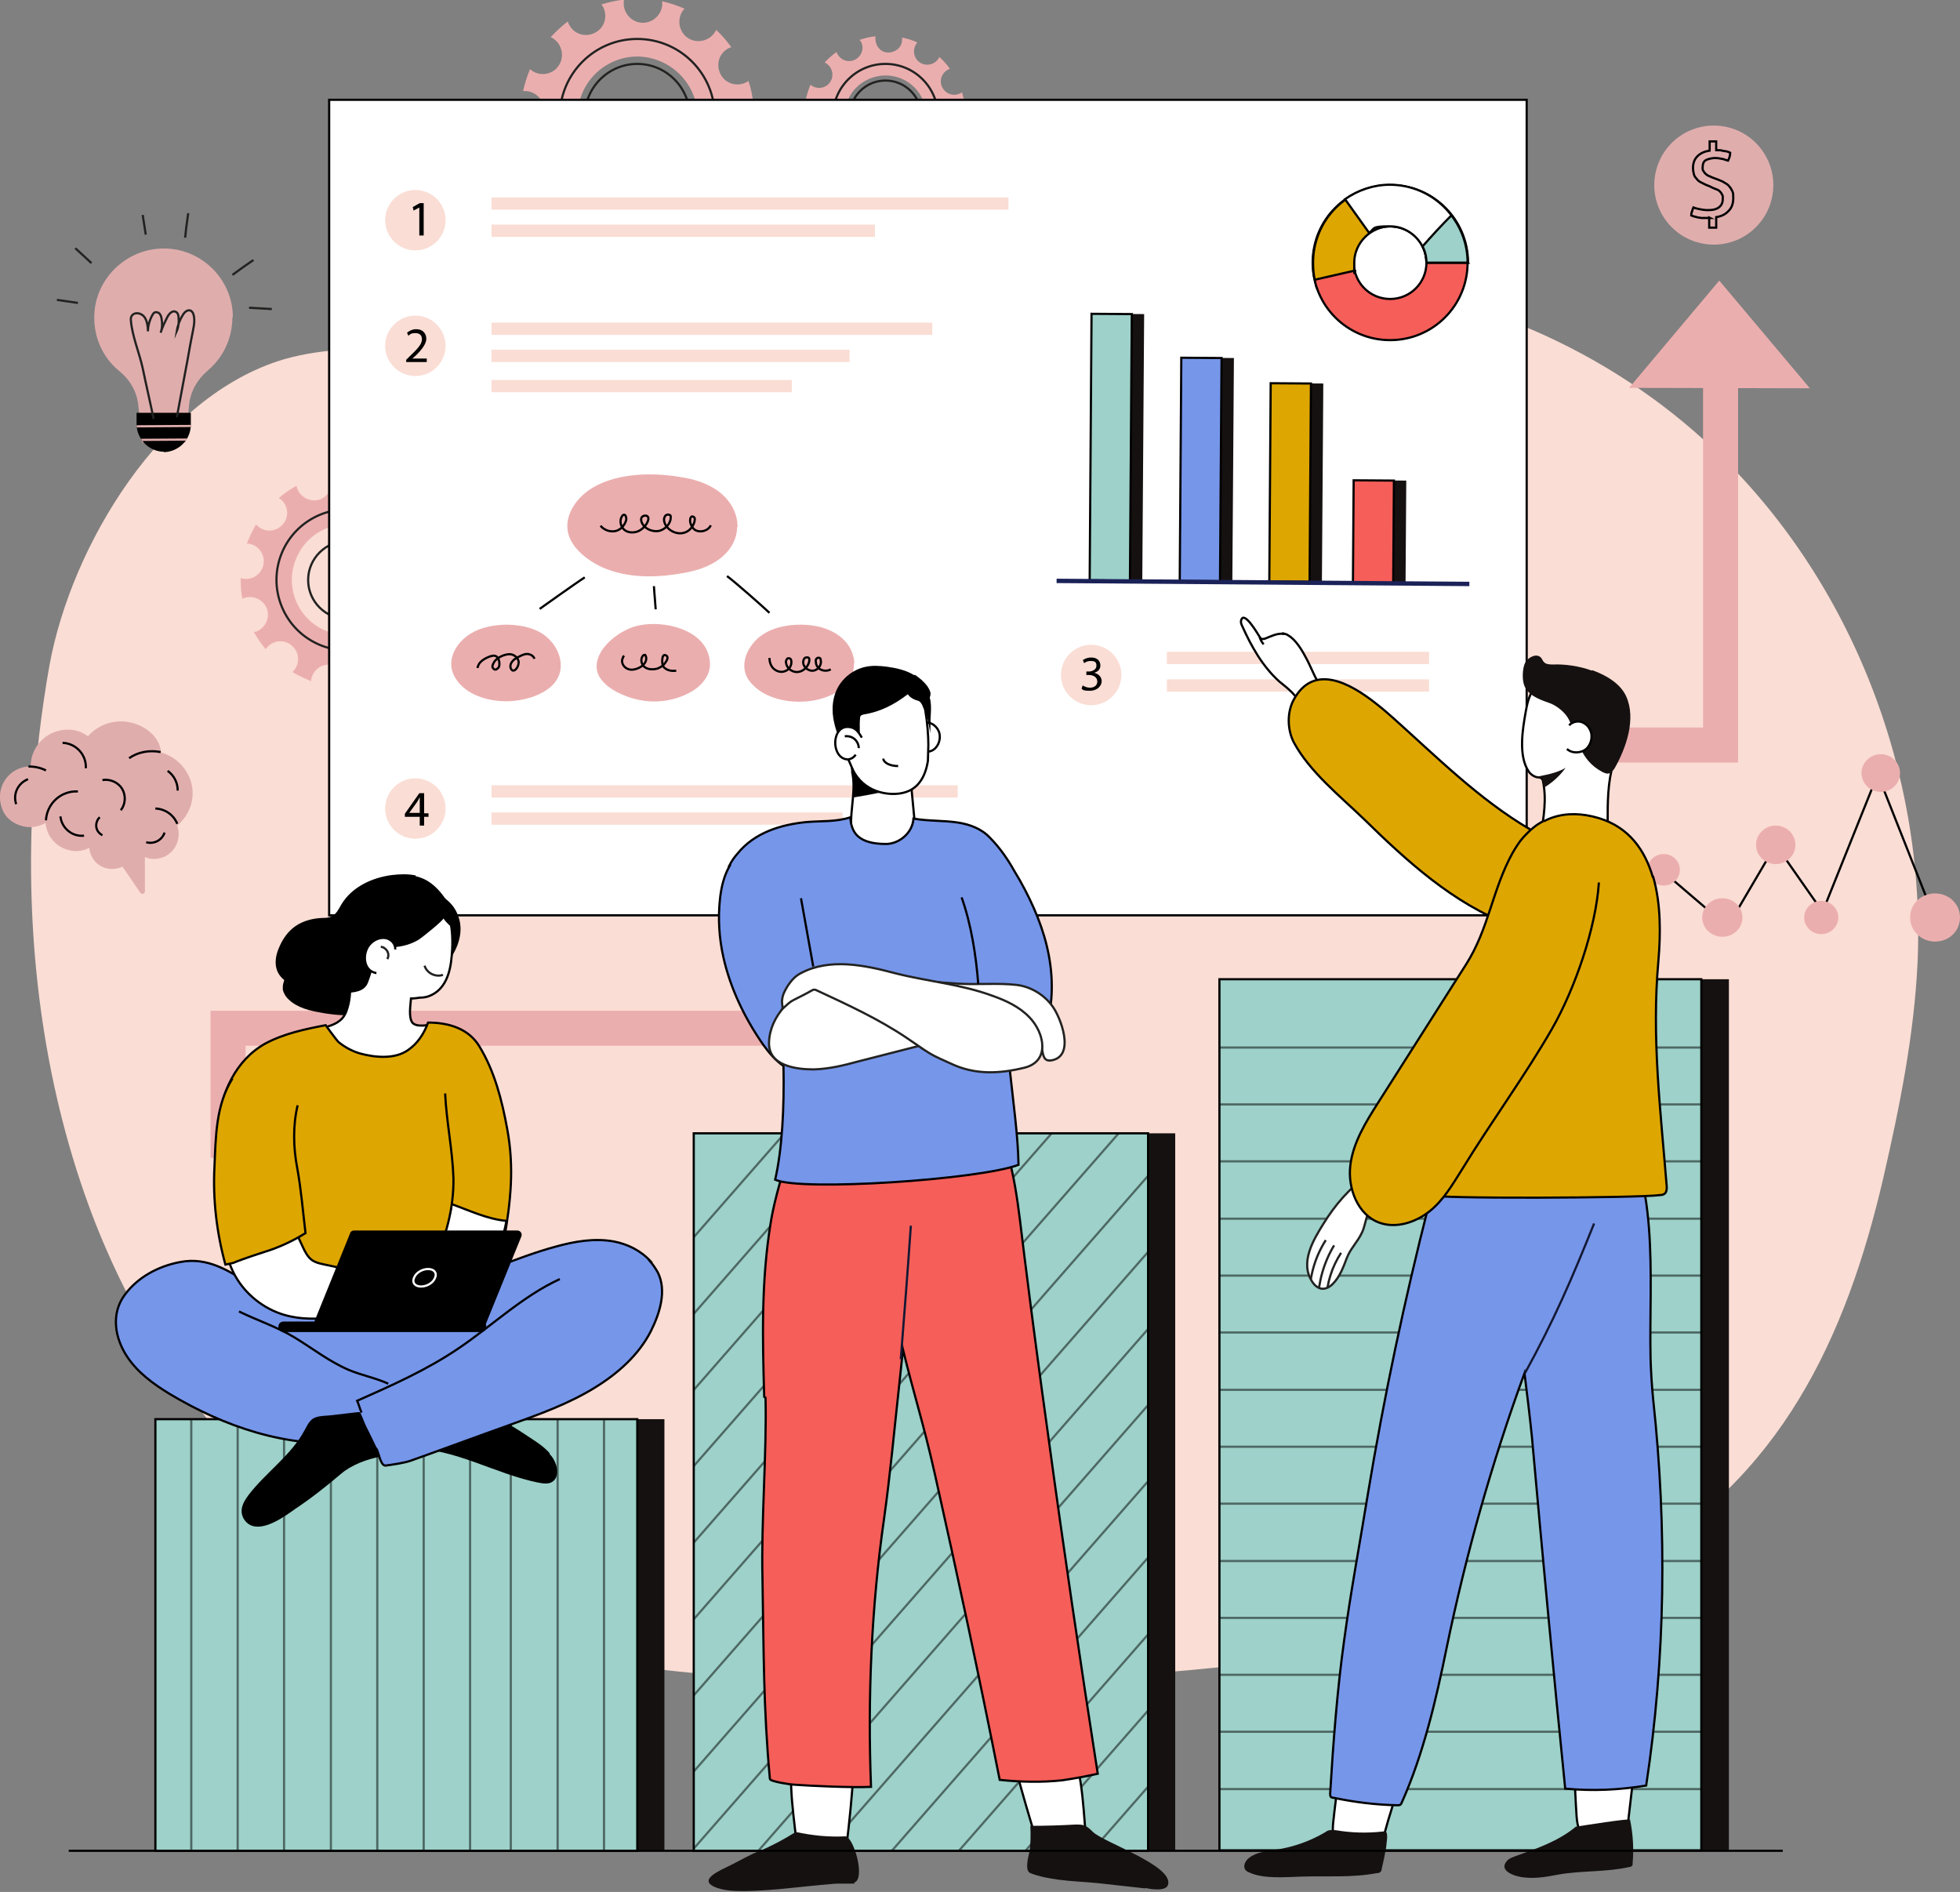 <?xml version="1.0" encoding="UTF-8"?>
<svg id="OBJECTS" xmlns="http://www.w3.org/2000/svg" xmlns:xlink="http://www.w3.org/1999/xlink" version="1.1" viewBox="0 0 447.8 432.2">
  <rect x="0" y="0" width="447.8" height="432.2" fill="#808080" stroke="none"/>
  <!-- Generator: Adobe Illustrator 29.1.0, SVG Export Plug-In . SVG Version: 2.1.0 Build 142)  -->
  <defs>
    <style>
      .st0, .st1, .st2, .st3, .st4, .st5, .st6, .st7, .st8, .st9 {
        fill: none;
      }

      .st1, .st2, .st3, .st10, .st11, .st4, .st12, .st5, .st6, .st13, .st14, .st7, .st8, .st9, .st15 {
        stroke-miterlimit: 10;
      }

      .st1, .st2, .st3, .st10, .st11, .st4, .st12, .st5, .st6, .st13, .st14, .st15 {
        stroke-width: .5px;
      }

      .st1, .st11 {
        stroke: #222221;
      }

      .st2 {
        stroke-linecap: round;
      }

      .st2, .st10, .st12, .st6, .st13, .st14, .st15 {
        stroke: #000;
      }

      .st16 {
        fill: #ebaeae;
      }

      .st3 {
        stroke: #131834;
      }

      .st10 {
        fill: #9dd1c9;
      }

      .st17 {
        clip-path: url(#clippath-1);
      }

      .st18 {
        clip-path: url(#clippath-3);
      }

      .st19 {
        clip-path: url(#clippath-4);
      }

      .st20 {
        clip-path: url(#clippath-2);
      }

      .st21 {
        clip-path: url(#clippath-5);
      }

      .st11, .st12 {
        fill: #fff;
      }

      .st4 {
        stroke: #fff;
      }

      .st22 {
        fill: #e0adad;
      }

      .st5 {
        stroke: #e0adad;
      }

      .st13 {
        fill: #dea600;
      }

      .st23 {
        fill: #faddd4;
      }

      .st24 {
        opacity: .5;
      }

      .st25 {
        opacity: .5;
      }

      .st14 {
        fill: #7696ea;
      }

      .st7 {
        stroke-width: 8px;
      }

      .st7, .st8 {
        stroke: #ebaeae;
      }

      .st8 {
        stroke-width: 12px;
      }

      .st9 {
        stroke: #1b2258;
      }

      .st26 {
        fill: #161111;
      }

      .st15 {
        fill: #f65e59;
      }

      .st27 {
        clip-path: url(#clippath);
      }
    </style>
    <clipPath id="clippath">
      <rect class="st0" x="35.5" y="324.2" width="110.1" height="98.6"/>
    </clipPath>
    <clipPath id="clippath-1">
      <rect class="st0" x="158.5" y="258.9" width="103.8" height="163.9"/>
    </clipPath>
    <clipPath id="clippath-2">
      <rect class="st0" x="278.6" y="223.7" width="110.1" height="199"/>
    </clipPath>
    <clipPath id="clippath-3">
      <path class="st0" d="M37.5,103.2h0c-3.4,0-6.2-2.8-6.3-6.2v-2.7s12.4,0,12.4,0v2.7c0,3.4-2.7,6.2-6.2,6.3Z"/>
    </clipPath>
    <clipPath id="clippath-4">
      <path class="st0" d="M370.1,168.5c.3-2.9-.7-5.8-2.4-8.1-1.4-1.9-2.8-4.6-5.2-5.4-2.4-.8-5.1-1.1-7.6-.8-2.7.3-3.7.8-4.8,3.3-2.1,4.8-2.3,10.4-1.8,15.6.1,1.1.3,2.3,1,3.2.6.9,1.8,1.7,2.8,1.4.1,0,.2,0,.2.1,1.2,4.4.4,8.6-.4,13-.4,2.4-.4,5.1,1.2,6.9,1.2,1.3,2.9,1.8,4.6,1.8,2.5,0,4.8-1,7.3-1.3,2.3-.3,2.2-1.8,2.2-3.7,0-2.3,0-4.6,0-6.9,0-4.4,0-9,1.3-13.3.5-1.6,1.2-3.1,1.5-4.8,0-.4.1-.7.2-1.1Z"/>
    </clipPath>
    <clipPath id="clippath-5">
      <path class="st0" d="M308,286.7c-.1.2-.2.5-.3.7-.8,2.1-1.6,4.3-3.2,5.9-.7.7-1.6,1.2-2.5,1.1-.9-.1-1.7-.8-2.2-1.6-2.9-4.4.3-9.6,2.6-13.3,2.6-4.2,5.9-8.1,10-10.9,1.7-1.2,3.6-2.3,5.5-3.2.2,0,.4-.2.6-.1.2,0,.4.3.4.6.4,1.3,0,2.6-.7,3.8-1.5,2.7-4.4,4.6-5.6,7.5-.7,1.5-.8,3.3-1.6,4.7-.9,1.8-2.2,3.1-3,4.8Z"/>
    </clipPath>
  </defs>
  <path class="st23" d="M7.4,184.6c-1.5,30.7,2.4,62.1,12.8,90.6,16.5,45.3,51.8,85,97.8,99.5,15.9,5,32.5,7,49.1,8.2,39.8,2.9,79.9,1.6,119.6-2.9,29.6-3.3,59.7-8.6,85.7-23.1,34.3-19,49.4-51.2,57.9-87.9,3.7-16.1,7-32.4,7.8-49,2-44.3-15.8-89.3-48.5-119.2-24.7-22.6-57.7-36-91.1-37.1-39-1.4-75.3,13.5-113.6,17.9-30.6,3.5-61.4-.5-92.2-1.7-9.4-.4-18.9-.4-27.9,2.2-27.9,8.3-48.5,42.5-53.5,69.9-1.9,10.7-3.2,21.6-3.7,32.6Z"/>
  <g>
    <path class="st16" d="M166.9,27.9c.1-2.4,2.2-4.3,4.6-4.2.2,0,.4,0,.6,0-.2-1.8-.5-3.5-1.1-5.2-.2.1-.3.2-.5.3-2.2,1.1-4.8.3-5.9-1.9-1.1-2.2-.3-4.8,1.9-5.9.2-.1.4-.2.6-.2-1-1.4-2.2-2.8-3.5-4,0,.2-.2.4-.3.6-1.3,2-4.1,2.6-6.1,1.3-2-1.3-2.6-4.1-1.3-6.1.1-.2.3-.4.5-.6-1.6-.7-3.3-1.3-5.1-1.7,0,.2,0,.5,0,.7-.1,2.4-2.2,4.3-4.6,4.2-2.4-.1-4.3-2.2-4.2-4.6,0-.2,0-.5.1-.7-1.8.2-3.5.6-5.2,1.1.1.2.3.4.4.6,1.1,2.2.3,4.8-1.9,5.9-2.2,1.1-4.8.3-5.9-1.9-.1-.2-.2-.4-.3-.7-1.4,1.1-2.7,2.3-3.9,3.6.2,0,.4.2.6.3,2,1.3,2.6,4.1,1.3,6.1-1.3,2.1-4.1,2.6-6.1,1.3-.2-.1-.3-.3-.5-.4-.7,1.6-1.2,3.3-1.6,5,.2,0,.4,0,.6,0,2.4.1,4.3,2.2,4.2,4.6-.1,2.4-2.2,4.3-4.6,4.2-.2,0-.4,0-.6,0,.2,1.8.6,3.5,1.1,5.1.1,0,.3-.2.4-.3,2.2-1.1,4.8-.3,5.9,1.9,1.1,2.2.3,4.8-1.9,5.9-.2,0-.3.1-.5.2,1,1.4,2.2,2.7,3.5,3.8,0-.1.1-.3.2-.4,1.3-2,4.1-2.6,6.1-1.3,2,1.3,2.6,4.1,1.3,6.1,0,.1-.2.3-.3.4,1.6.7,3.2,1.2,4.9,1.6,0-.1,0-.3,0-.4.1-2.4,2.2-4.3,4.6-4.2,2.4.1,4.3,2.2,4.2,4.6,0,.2,0,.3,0,.5,1.7-.2,3.4-.5,5.1-1.1,0-.1-.2-.2-.3-.4-1.1-2.2-.3-4.8,1.9-5.9,2.2-1.1,4.8-.3,5.9,1.9,0,.2.1.3.2.5,1.4-1,2.7-2.2,3.9-3.5-.1,0-.3-.1-.4-.2-2-1.3-2.6-4.1-1.3-6.1,1.3-2,4.1-2.6,6.1-1.3.2.1.3.2.4.4.7-1.6,1.3-3.2,1.6-5-.2,0-.4,0-.6,0-2.4-.1-4.3-2.2-4.2-4.6ZM158.8,30.5c-2.1,7.3-9.8,11.5-17,9.3-7.3-2.1-11.5-9.8-9.3-17,2.1-7.3,9.8-11.5,17-9.3s11.5,9.8,9.3,17Z"/>
    <circle class="st1" cx="145.6" cy="26.6" r="17.7"/>
    <path class="st1" d="M157.6,26.6c0,6.6-5.4,12-12,12s-12-5.4-12-12,5.4-12,12-12,12,5.4,12,12Z"/>
  </g>
  <g>
    <path class="st16" d="M216.9,27.5c0-1.7,1.5-2.9,3.2-2.9.1,0,.3,0,.4,0-.1-1.2-.4-2.4-.7-3.5-.1,0-.2.2-.4.2-1.5.8-3.3.2-4.1-1.3-.8-1.5-.2-3.3,1.3-4.1.1,0,.3-.1.4-.2-.7-1-1.5-1.9-2.4-2.7,0,.1-.1.3-.2.4-.9,1.4-2.8,1.8-4.2.9s-1.8-2.8-.9-4.2c0-.1.2-.3.3-.4-1.1-.5-2.3-.9-3.5-1.1,0,.2,0,.3,0,.5,0,1.7-1.5,2.9-3.2,2.9-1.7,0-2.9-1.5-2.9-3.2,0-.2,0-.3,0-.5-1.2.1-2.4.4-3.6.8,0,.1.2.3.3.4.8,1.5.2,3.3-1.3,4.1-1.5.8-3.3.2-4.1-1.3,0-.1-.1-.3-.2-.4-1,.7-1.9,1.5-2.7,2.4.1,0,.3.1.4.2,1.4.9,1.8,2.8.9,4.2-.9,1.4-2.8,1.8-4.2.9-.1,0-.2-.2-.3-.3-.5,1.1-.8,2.2-1.1,3.4.1,0,.3,0,.4,0,1.7,0,2.9,1.5,2.9,3.2,0,1.7-1.5,2.9-3.2,2.9-.1,0-.3,0-.4,0,.1,1.2.4,2.4.8,3.5.1,0,.2-.1.3-.2,1.5-.8,3.3-.2,4.1,1.3.8,1.5.2,3.3-1.3,4.1-.1,0-.2,0-.3.1.7.9,1.5,1.8,2.4,2.6,0,0,0-.2.1-.3.9-1.4,2.8-1.8,4.2-.9,1.4.9,1.8,2.8.9,4.2,0,0-.1.2-.2.3,1.1.5,2.2.8,3.4,1.1,0-.1,0-.2,0-.3,0-1.7,1.5-2.9,3.2-2.9,1.7,0,2.9,1.5,2.9,3.2,0,.1,0,.2,0,.3,1.2-.1,2.3-.4,3.4-.7,0,0-.1-.2-.2-.3-.8-1.5-.2-3.3,1.3-4.1,1.5-.8,3.3-.2,4.1,1.3,0,.1,0,.2.1.3,1-.7,1.8-1.5,2.6-2.4-.1,0-.2,0-.3-.2-1.4-.9-1.8-2.8-.9-4.2.9-1.4,2.8-1.8,4.2-.9.1,0,.2.2.3.2.5-1.1.9-2.2,1.1-3.4-.1,0-.2,0-.4,0-1.7,0-2.9-1.5-2.9-3.2ZM211.3,29.2c-1.4,5-6.7,7.8-11.6,6.4-5-1.4-7.8-6.7-6.4-11.6,1.4-5,6.7-7.8,11.6-6.4,5,1.4,7.8,6.7,6.4,11.6Z"/>
    <circle class="st1" cx="202.3" cy="26.6" r="12"/>
    <circle class="st1" cx="202.3" cy="26.6" r="8.2"/>
  </g>
  <g>
    <path class="st16" d="M98.7,136.3c.4-2.2,2.5-3.7,4.7-3.3.2,0,.4.1.6.2,0-1.6,0-3.3-.3-4.8-.2,0-.3.2-.5.2-2.1.7-4.4-.4-5.2-2.5-.7-2.1.4-4.4,2.5-5.2.2,0,.4-.1.6-.1-.8-1.4-1.7-2.8-2.7-4.1-.1.2-.2.3-.4.5-1.5,1.7-4,1.9-5.7.4-1.7-1.5-1.9-4-.4-5.7.1-.2.3-.3.5-.5-1.4-.8-2.9-1.6-4.4-2.1,0,.2,0,.4,0,.6-.4,2.2-2.5,3.7-4.7,3.3-2.2-.4-3.7-2.5-3.3-4.7,0-.2.1-.4.2-.6-1.7,0-3.3,0-4.9.4.1.2.2.4.3.6.7,2.1-.4,4.4-2.5,5.2-2.1.7-4.4-.4-5.2-2.5,0-.2-.1-.4-.2-.6-1.4.8-2.8,1.7-4,2.8.2.1.3.2.5.3,1.7,1.5,1.9,4,.4,5.7-1.5,1.7-4,1.9-5.7.4-.2-.1-.3-.3-.4-.4-.8,1.4-1.5,2.8-2.1,4.4.2,0,.4,0,.5,0,2.2.4,3.7,2.5,3.3,4.7-.4,2.2-2.5,3.7-4.7,3.3-.2,0-.3,0-.5-.2,0,1.6,0,3.2.4,4.8.1,0,.3-.2.4-.2,2.1-.7,4.4.4,5.2,2.5.7,2.1-.4,4.4-2.5,5.2-.2,0-.3,0-.5.1.8,1.4,1.7,2.7,2.7,3.9,0-.1.2-.2.3-.4,1.5-1.7,4-1.9,5.7-.4,1.7,1.5,1.9,4,.4,5.7,0,.1-.2.2-.3.3,1.3.8,2.8,1.5,4.3,2.1,0-.1,0-.3,0-.4.4-2.2,2.5-3.7,4.7-3.3,2.2.4,3.7,2.5,3.3,4.7,0,.1,0,.3-.1.4,1.6,0,3.2,0,4.7-.3,0-.1-.1-.2-.2-.4-.7-2.1.4-4.4,2.5-5.2,2.1-.7,4.4.4,5.2,2.5,0,.1,0,.3.1.5,1.4-.8,2.7-1.7,4-2.7-.1,0-.3-.2-.4-.3-1.7-1.5-1.9-4-.4-5.7,1.5-1.7,4-1.9,5.7-.4.1.1.2.2.4.4.8-1.4,1.5-2.8,2.1-4.3-.2,0-.3,0-.5,0-2.2-.4-3.7-2.5-3.3-4.7ZM90.9,137.6c-2.8,6.4-10.3,9.3-16.7,6.4-6.4-2.8-9.3-10.3-6.4-16.7,2.8-6.4,10.3-9.3,16.7-6.4,6.4,2.8,9.3,10.3,6.4,16.7Z"/>
    <path class="st1" d="M88.2,132.5c0,4.9-4,8.9-8.9,8.9s-8.9-4-8.9-8.9,4-8.9,8.9-8.9,8.9,4,8.9,8.9Z"/>
    <circle class="st1" cx="79.3" cy="132.5" r="16.1" transform="translate(-44.7 40.4) rotate(-22.5)"/>
  </g>
  <g>
    <path class="st8" d="M392.4,97.4"/>
    <polygon class="st16" points="392.8 64.1 372.2 88.6 413.5 88.7 392.8 64.1"/>
    <polyline class="st7" points="393.1 83.4 393.1 170.2 218.5 170.2 218.5 234.9 52.1 234.9 52.1 264.5"/>
  </g>
  <rect class="st12" x="75.2" y="22.8" width="273.6" height="186.3"/>
  <g>
    <g>
      <rect class="st26" x="41.7" y="324.2" width="110.1" height="98.6"/>
      <rect class="st26" x="164.7" y="258.9" width="103.8" height="163.9"/>
      <rect class="st26" x="284.9" y="223.7" width="110.1" height="199"/>
    </g>
    <g>
      <rect class="st10" x="35.5" y="324.2" width="110.1" height="98.6"/>
      <rect class="st10" x="158.5" y="258.9" width="103.8" height="163.9"/>
      <rect class="st10" x="278.6" y="223.7" width="110.1" height="199"/>
      <g class="st24">
        <g class="st27">
          <g>
            <line class="st10" x1="107.4" y1="315.1" x2="107.4" y2="443.6"/>
            <line class="st10" x1="96.8" y1="315.1" x2="96.8" y2="443.6"/>
            <line class="st10" x1="86.2" y1="315.1" x2="86.2" y2="443.6"/>
            <line class="st10" x1="75.6" y1="315.1" x2="75.6" y2="443.6"/>
            <line class="st10" x1="64.9" y1="315.1" x2="64.9" y2="443.6"/>
            <line class="st10" x1="54.3" y1="315.1" x2="54.3" y2="443.6"/>
            <line class="st10" x1="43.7" y1="315.1" x2="43.7" y2="443.6"/>
          </g>
          <g>
            <line class="st10" x1="180.5" y1="315.1" x2="180.5" y2="443.6"/>
            <line class="st10" x1="169.8" y1="315.1" x2="169.8" y2="443.6"/>
            <line class="st10" x1="159.2" y1="315.1" x2="159.2" y2="443.6"/>
            <line class="st10" x1="148.6" y1="315.1" x2="148.6" y2="443.6"/>
            <line class="st10" x1="138" y1="315.1" x2="138" y2="443.6"/>
            <line class="st10" x1="127.4" y1="315.1" x2="127.4" y2="443.6"/>
            <line class="st10" x1="116.7" y1="315.1" x2="116.7" y2="443.6"/>
          </g>
        </g>
      </g>
      <g class="st25">
        <g class="st17">
          <g>
            <line class="st10" x1="243" y1="186" x2="89" y2="362.1"/>
            <line class="st10" x1="250.7" y1="194.7" x2="96.7" y2="370.8"/>
            <line class="st10" x1="258.3" y1="203.4" x2="104.3" y2="379.5"/>
            <line class="st10" x1="265.9" y1="212.1" x2="111.9" y2="388.2"/>
            <line class="st10" x1="273.5" y1="220.9" x2="119.5" y2="397"/>
            <line class="st10" x1="281.2" y1="229.6" x2="127.2" y2="405.7"/>
            <line class="st10" x1="288.8" y1="238.3" x2="134.8" y2="414.4"/>
            <line class="st10" x1="296.4" y1="247" x2="142.4" y2="423.1"/>
            <line class="st10" x1="304.1" y1="255.8" x2="150.1" y2="431.9"/>
            <line class="st10" x1="311.7" y1="264.5" x2="157.7" y2="440.6"/>
            <line class="st10" x1="319.3" y1="273.2" x2="165.3" y2="449.3"/>
            <line class="st10" x1="326.9" y1="281.9" x2="173" y2="458"/>
            <line class="st10" x1="334.6" y1="290.7" x2="180.6" y2="466.8"/>
            <line class="st10" x1="342.2" y1="299.4" x2="188.2" y2="475.5"/>
            <line class="st10" x1="349.8" y1="308.1" x2="195.8" y2="484.2"/>
          </g>
        </g>
      </g>
      <g class="st24">
        <g class="st20">
          <line class="st10" x1="271.6" y1="239.3" x2="403.2" y2="239.3"/>
          <line class="st10" x1="271.6" y1="252.3" x2="403.2" y2="252.3"/>
          <line class="st10" x1="271.6" y1="265.3" x2="403.2" y2="265.3"/>
          <line class="st10" x1="271.6" y1="278.4" x2="403.2" y2="278.4"/>
          <line class="st10" x1="271.6" y1="291.4" x2="403.2" y2="291.4"/>
          <line class="st10" x1="271.6" y1="304.4" x2="403.2" y2="304.4"/>
          <line class="st10" x1="271.6" y1="317.5" x2="403.2" y2="317.5"/>
          <line class="st10" x1="271.6" y1="330.5" x2="403.2" y2="330.5"/>
          <line class="st10" x1="271.6" y1="343.5" x2="403.2" y2="343.5"/>
          <line class="st10" x1="271.6" y1="356.6" x2="403.2" y2="356.6"/>
          <line class="st10" x1="271.6" y1="369.6" x2="403.2" y2="369.6"/>
          <line class="st10" x1="271.6" y1="382.6" x2="403.2" y2="382.6"/>
          <line class="st10" x1="271.6" y1="395.6" x2="403.2" y2="395.6"/>
          <line class="st10" x1="271.6" y1="408.7" x2="403.2" y2="408.7"/>
        </g>
      </g>
    </g>
  </g>
  <g>
    <circle class="st22" cx="391.5" cy="42.2" r="13.6" transform="translate(287.3 422) rotate(-80.8)"/>
    <path class="st2" d="M390.7,49.8c0,0-.1,0-.2,0h-.1c-.4,0-.8,0-1.2,0-.4,0-.7,0-1-.1-.3,0-.6-.1-.9-.2-.3,0-.6-.2-.9-.3,0-.3,0-.6.2-.9,0-.3.2-.6.3-.9.5.2,1,.3,1.5.4.5.1,1.1.2,1.8.2,1.2,0,2-.2,2.6-.7.6-.5.8-1.1.8-1.9s0-.7-.2-1c-.1-.3-.3-.5-.5-.7-.2-.2-.5-.4-.9-.5-.4-.2-.8-.3-1.3-.6l-1-.4c-.4-.2-.8-.4-1.2-.6-.4-.2-.7-.5-.9-.8-.3-.3-.5-.6-.6-1-.1-.4-.2-.9-.2-1.4,0-1.1.3-2,1-2.7.7-.7,1.6-1.1,2.8-1.3v-2.1c.2,0,.5,0,.7,0s.5,0,.8,0v2c.6,0,1.2,0,1.7.2.6,0,1.1.2,1.5.4,0,.6-.2,1.2-.5,1.8-.4-.1-.8-.3-1.3-.4-.5-.1-1.1-.2-1.7-.2s-1.6.2-2.1.5c-.5.3-.7.9-.7,1.6s0,.6.2.9c.1.2.3.5.6.7.2.2.5.4.9.5.3.2.7.3,1.2.5l.8.3c.5.2,1,.4,1.4.7.4.2.8.5,1,.8.3.3.5.7.7,1.1.2.4.2.9.2,1.5,0,1.2-.3,2.2-1,2.9-.7.8-1.6,1.3-2.9,1.5v2.4c-.1,0-.2,0-.4,0-.1,0-.2,0-.4,0s-.3,0-.4,0c-.1,0-.3,0-.4,0v-2.3Z"/>
  </g>
  <g>
    <g>
      <rect class="st26" x="226.3" y="97.6" width="60.9" height="9.2" transform="translate(152.6 358.2) rotate(-89.6)"/>
      <rect class="st26" x="251.8" y="102.8" width="51" height="9.2" transform="translate(167.8 383.8) rotate(-89.6)"/>
      <rect class="st26" x="275.1" y="105.7" width="45.3" height="9.2" transform="translate(185.2 407.2) rotate(-89.6)"/>
      <rect class="st26" x="305" y="116.9" width="23.4" height="9.2" transform="translate(192.9 437.3) rotate(-89.6)"/>
    </g>
    <g>
      <rect class="st10" x="223.5" y="97.6" width="60.9" height="9.2" transform="translate(149.8 355.4) rotate(-89.6)"/>
      <rect class="st14" x="249" y="102.8" width="51" height="9.2" transform="translate(165 381) rotate(-89.6)"/>
      <rect class="st13" x="272.3" y="105.7" width="45.3" height="9.2" transform="translate(182.4 404.4) rotate(-89.6)"/>
      <rect class="st15" x="302.2" y="116.9" width="23.4" height="9.2" transform="translate(190.1 434.5) rotate(-89.6)"/>
    </g>
    <line class="st9" x1="241.4" y1="132.7" x2="335.7" y2="133.4"/>
  </g>
  <g>
    <polyline class="st6" points="365.7 211.1 379.5 198.7 394.7 211.7 405.7 193 416.4 208.3 429 176.9 441.9 209.5"/>
    <path class="st16" d="M436.4,209.6c0,3,2.5,5.5,5.7,5.5s5.7-2.4,5.7-5.5-2.5-5.5-5.7-5.5-5.7,2.4-5.7,5.5Z"/>
    <path class="st16" d="M410.2,193c0,2.4-2,4.4-4.5,4.4s-4.5-2-4.5-4.4,2-4.4,4.5-4.4,4.5,2,4.5,4.4Z"/>
    <ellipse class="st16" cx="366.6" cy="209.6" rx="3.9" ry="3.7"/>
    <ellipse class="st16" cx="380.1" cy="198.7" rx="3.7" ry="3.6"/>
    <path class="st16" d="M425.3,176.6c0,2.4,2,4.3,4.4,4.3s4.4-1.9,4.4-4.3-2-4.3-4.4-4.3-4.4,1.9-4.4,4.3Z"/>
    <path class="st16" d="M412.2,209.6c0-2.1,1.8-3.8,3.9-3.8s3.9,1.7,3.9,3.8-1.8,3.8-3.9,3.8-3.9-1.7-3.9-3.8Z"/>
    <ellipse class="st16" cx="393.5" cy="209.6" rx="4.6" ry="4.4"/>
  </g>
  <g>
    <path class="st23" d="M101.8,50.3c0,3.8-3.1,6.9-6.9,6.9s-6.9-3.1-6.9-6.9,3.1-6.9,6.9-6.9,6.9,3.1,6.9,6.9Z"/>
    <path class="st23" d="M101.8,79c0,3.8-3.1,6.9-6.9,6.9s-6.9-3.1-6.9-6.9,3.1-6.9,6.9-6.9,6.9,3.1,6.9,6.9Z"/>
    <g>
      <rect class="st23" x="112.3" y="45.1" width="118.1" height="2.8"/>
      <rect class="st23" x="112.3" y="51.3" width="87.6" height="2.8"/>
    </g>
    <g>
      <rect class="st23" x="112.3" y="73.7" width="100.7" height="2.8"/>
      <rect class="st23" x="112.3" y="79.9" width="81.8" height="2.8"/>
      <rect class="st23" x="112.3" y="86.8" width="68.6" height="2.8"/>
    </g>
    <path d="M95.8,47.4h0l-1.3.7-.2-.8,1.6-.9h.9v7.4h-1v-6.5Z"/>
    <path d="M92.8,82.8v-.6l.8-.8c1.9-1.8,2.8-2.8,2.8-3.9,0-.8-.4-1.4-1.5-1.4s-1.2.3-1.6.6l-.3-.7c.5-.4,1.2-.8,2.1-.8,1.6,0,2.3,1.1,2.3,2.2s-1,2.5-2.6,4l-.6.5h0s3.3,0,3.3,0v.8h-4.7Z"/>
    <g>
      <path class="st23" d="M101.8,184.7c0,3.8-3.1,6.9-6.9,6.9s-6.9-3.1-6.9-6.9,3.1-6.9,6.9-6.9,6.9,3.1,6.9,6.9Z"/>
      <g>
        <rect class="st23" x="112.3" y="179.4" width="106.5" height="2.8"/>
        <rect class="st23" x="112.3" y="185.6" width="80.2" height="2.8"/>
      </g>
      <path d="M95.9,188.6v-2h-3.4v-.7l3.3-4.7h1.1v4.6h1v.8h-1v2h-.9ZM95.9,185.8v-2.5c0-.4,0-.8,0-1.2h0c-.2.4-.4.8-.6,1.1l-1.8,2.5h0s2.4,0,2.4,0Z"/>
    </g>
  </g>
  <g>
    <path d="M81.6,210.5c1.9-1.5,3.2-3.6,4.6-5.5,1.4-2,2.9-4.3,5.6-4.4,2.9,0,4.9,1.7,7.3,3,2.5,1.4,4.6,2.8,5.6,5.7,1.3,3.5,0,7.2-2.1,10.1-1.5,1.9-3.3,3.5-5.2,4.9-5.1,3.9-10.9,7.2-17.3,7.6-2.5.1-5-.2-7.5-.7-2.7-.5-5.6-1.4-7.3-3.6-.3-.5-.6-1-.7-1.6,0-.5,0-1.1.2-1.6,1.3-5.1,5.5-9.1,10.4-10.9,1.9-.7,3.9-1.1,5.6-2.2.4-.2.7-.5,1-.7Z"/>
    <path class="st12" d="M104.8,243.9c0-1.9-.2-3.8-.2-5.7-1.5-1.7-3.3-3.1-5.4-4.2,0,0,0,0,0,0-1.3.1-4,.8-5-.4-.9-1.3-.4-4-.3-5.5.7,0,1.4-.1,2.1-.2.7,0,1.3-.1,1.9-.3,3.9-1.4,5-5.5,5.3-9.2.3-3.3.2-6.4-.7-9.6-.4-1.5-1.1-3.1-2.4-4.1-2.1-1.6-5.1-1.4-7.6-1.3-2.2,0-4.2.8-6,2.2-3.5,2.6-5.4,7-6.2,11.2-.9,4.5.4,9.1-.9,13.4-.3,1.1-.8,2.2-1.7,2.9-.7.6-1.6,1-2.5,1.3-1.1.4-2.2.6-3.3.8-2.2,2.4-4.3,5-6.7,7.3,0,0,0,0,0,0,11.7,4.9,24.6,6.9,37.3,6.3.6,0,1.4,0,2.1-.2,0-1.6,0-3.1,0-4.7Z"/>
    <path class="st13" d="M51.2,274.4c1,7.4,1.4,20.2,8.7,24.6,2.6,1.5,5.7,1.8,8.8,2.1,13.2,1.2,27.5,2.2,38.8-4.8,1.6-1,3-2.1,4.2-3.5,2.2-2.7,2.9-6.3,3.5-9.8,1.5-8.7,2.3-16.3.7-25-1.2-6.6-2.9-13.3-6.4-19-2.5-4.1-7.1-5.4-11.7-5.4-.9,2.5-2.4,4.8-4.6,6.3-3,2.1-7.4,1.7-10.8.8-1.8-.5-3.5-1.4-5-2.6-.4-.3-3-3.9-3-3.9-4.7.9-9.5,1.9-13.8,4.2-6.8,3.8-10.2,11.4-10.8,19-.5,5.9.7,11.3,1.5,17Z"/>
    <path d="M125.6,332c-1.3-1.5-3-2.6-4.7-3.7-5.5-3.7-12.6-8-19.6-7.6-4.1.2-9.9,3-10.7,7.4,0,.5-.1,1,0,1.5.5,1.2,2,1.3,3.3,1.3,10.1,0,19.2,5.8,29.1,7.8,1.1.2,2.3.4,3.2-.2,1.4-.9,1.3-3,.6-4.5-.3-.7-.7-1.3-1.2-1.8Z"/>
    <path class="st14" d="M148.6,288.1c-2.2-2.4-5.2-3.9-8.4-4.5-4.4-.8-9,0-13.3,1.2-9.2,2.5-17.8,6.8-27.1,9.2-4.1,1.1-6.8.7-10.8.3-5.1-.4-10.3,0-15.4-.2-4.8-.3-9.9-.7-14.4.7-.6-.4-1.2-.8-1.8-1.2-5-3.3-10-6.5-16.2-5.3-4.9.9-9.7,3.4-12.7,7.5-3.2,4.3-2.3,9.9.6,14.2,2.4,3.6,6,6.2,9.6,8.4,12.7,7.6,26.6,12.3,41.5,11.2,2-.1,4.4-.2,5.8,1.4.5.6.9,3.9,2.1,3.8,1.5-.2,4.3-.6,5.7-1.1,7.6-2.7,15.1-5.5,22.7-8.2,6.7-2.4,13.4-4.8,19.4-8.5,5.2-3.2,10-7.4,12.8-12.9,2-4,3.7-9.2,1.6-13.4-.5-.9-1.1-1.8-1.8-2.6Z"/>
    <path class="st6" d="M54.6,299.6c4.3,2.1,8.7,3.5,12.8,6,4.1,2.5,7.9,5.5,12.4,7.4,2.9,1.2,6.1,1.8,8.9,3.1"/>
    <path d="M85.9,330.4c-.7-1.5-1.5-3.1-2.2-4.5-.5-1-.8-2-1.3-3,0-.1-.2-.3-.3-.3-.1,0-.3,0-.4,0-2,.2-4,.5-6,.7-1.5.2-3.6,0-4.7,1.2-.6.6-1,1.5-1.4,2.2-3.1,5.8-8.8,9.6-12.8,14.8-.8,1.1-1.6,2.3-1.6,3.7,0,1.3.8,2.6,2,3.2,3.2,1.5,8-2.1,10.4-3.8,3.6-2.4,7-5.1,10.3-7.9,2.3-2,6-3.4,8.9-3.9-.2-.8-.5-1.6-.9-2.4Z"/>
    <path class="st12" d="M96.6,300.4c2.3-.3,10.1-1,9.9-4.6,0-.7-.6-1.2-1.1-1.6-1.8-1.3-4.1-1.5-6.4-1.7-8.5-.8-16.8-1.8-25.2-3.7-.9-.2-1.8-.4-2.6-1-.9-.7-1.5-1.8-2-2.9-1.2-2.5-2.3-5-3.5-7.6-.6-1.3-1.2-2.6-2.1-3.7-2.8-3.3-7.4-2.9-10,.4-1.1,1.5-1.7,3.3-2,5.1-.8,4.8.3,9.9,3.1,13.9,2.8,4,7.2,6.9,12,7.8,3.4.7,7,.4,10.5.2,5.6-.2,11.2,0,16.8-.4.4,0,1.4-.1,2.5-.3Z"/>
    <path class="st12" d="M103.1,275.1c0,1.9-.8,3.8-1.8,5.5-1.3,2.3-2.9,4.5-4.6,6.4-2.2,2.4-4.7,4.7-7.5,6.4-1.6,1-3.3,1.8-5,2.7,0,0,0,0-.1.1-.5.7-1.1,1.5-.9,2.4.2,1,1.3,1.6,2.3,1.8,2.7.6,6.7.3,9.4-.4,10.3-2.6,18.5-8,20.8-21.1-4.4-.4-8.5-2.4-12.7-3.9Z"/>
    <path class="st13" d="M101.7,249.8c.3,6.5,1.7,12.9,1.9,19.4.1,6.7-1.7,13.7-4.8,19.7"/>
    <path d="M64.8,304.3h45.1c.7,0,1.2-.5,1.2-1.2h0c0-.7-.5-1.2-1.2-1.2h-45.1c-.7,0-1.2.5-1.2,1.2h0c0,.7.5,1.2,1.2,1.2Z"/>
    <path d="M71.5,302.7h39.4l8.2-20.2c.3-.7-.2-1.4-.9-1.4h-37.3c-.4,0-.8.2-.9.6l-8.5,21Z"/>
    <path d="M95,200.2c.4,0,.7.2,1.1.3,3.3,1.1,6.2,4.9,7.3,8.1.2.5.3,1,.4,1.5,0,.7,0,1.4-.3,2-.8-.7-1.6-1.4-2.2-2.3.2.3-5,4.5-5.7,4.9-2.2,1.3-4.7,1.8-7.3,1.7-.5,0-1.9-.4-2.3-.1-.3.3-.2,2-.3,2.3-.3,1.9-.9,4-1.6,5.8-.8,2.2-3.3,2.4-5.4,2.4-3.4,0-6.9-.1-10.1-1.1-2.2-.6-4.5-1.9-5.3-4-.6-1.6-.3-3.5.4-5.1.8-2,2.1-3.9,3.9-5.1,1.8-1.2,3.9-1.7,6-1.8.7,0,1.5,0,2.2-.4,1.1-.5,1.6-1.7,2.2-2.7,2.4-4,7-6.1,11.5-6.7,1.8-.2,3.7-.3,5.5.1Z"/>
    <path class="st6" d="M127.9,292.2c-8.5,3.9-15.4,10.6-23.1,15.8-7.2,4.9-15.3,8.5-23.2,12,.4.9.6,1.8,1,2.7"/>
    <path class="st12" d="M86,222.3c-3.2-.5-3.3-4.9-1.3-6.8.9-.9,2.2-1.4,3.4-1.2,1.2.2,2.3,1.3,2.2,2.6"/>
    <path class="st1" d="M97,220.6c.5,1.7,2.5,2.7,4.2,2.1"/>
    <path class="st1" d="M87,216.3c.6,0,1.2.5,1.5,1,.3.6.3,1.2,0,1.8"/>
    <path class="st13" d="M53.1,246.4c-3.8,6.1-3.8,13.2-4.1,20.1-.4,7.5.5,15.1,2.5,22.4.6-.1,1.2-.3,1.8-.4,2.4-1,6.5-2.3,7.1-2.5,3.3-1,6.5-2.5,9.4-4.3-.6-5-1-10-1.9-14.9-.9-4.7-1-9.7.1-14.3"/>
    <path class="st4" d="M99.4,291.9c-.4,1.1-1.8,2-3.2,2s-2.1-.9-1.6-2c.4-1.1,1.8-2,3.2-2s2.1.9,1.6,2Z"/>
  </g>
  <g>
    <path class="st22" d="M53.2,72.5c0-9-7.7-16.3-16.8-15.7-7.7.5-14.1,6.6-14.8,14.3-.5,5.5,1.8,10.6,5.7,13.7,2.4,2,4,4.7,4.3,7.8l.9,8.5h9.9c0,0,.8-8.6.8-8.6.3-3.1,1.9-5.8,4.2-7.8,3.5-2.9,5.7-7.3,5.7-12.3Z"/>
    <path d="M37.5,103.2h0c-3.4,0-6.2-2.8-6.3-6.2v-2.7s12.4,0,12.4,0v2.7c0,3.4-2.7,6.2-6.2,6.3Z"/>
    <path class="st1" d="M35.1,95.7c-.8-3.9-1.7-7.7-2.5-11.6-.8-3.6-2.4-7.3-2.7-10.9-.2-1.8,1.8-2.1,2.9-1,.8.8,1,2.4,1,3.5,0-1.3.4-2.6,1-3.7.1-.2.3-.5.5-.6.4-.2.9,0,1.1.2.3.3.4.7.5,1.1.2,1.1.2,2.3-.2,3.3.4-1.3,1-2.5,1.6-3.7.4-.7,1.1-1.4,1.8-1.1.5.2.7.8.7,1.3.1,1.1,0,2.2-.4,3.1.2-1.3.7-2.6,1.4-3.7.3-.5.9-1.1,1.5-1,.4,0,.8.5.9.9.5,1.6-.1,3.5-.4,5.2-.5,2.5-.9,5.1-1.4,7.6-.7,3.6-1.3,7.1-2,10.7"/>
    <path class="st1" d="M13,68.5c2.9.4,1.9.3,4.8.7"/>
    <line class="st1" x1="17.2" y1="56.7" x2="20.9" y2="60.1"/>
    <path class="st1" d="M32.6,49.1c.2,1.2.5,3.3.7,4.5"/>
    <path class="st1" d="M43,48.7c-.4,2.7-.6,4.5-.7,5.6"/>
    <path class="st1" d="M57.9,59.4c-2.5,1.7-2.3,1.6-4.8,3.4"/>
    <path class="st1" d="M56.9,70.3c3,.2,2.2.1,5.2.3"/>
    <g class="st18">
      <line class="st5" x1="29.9" y1="97.4" x2="45.1" y2="97.3"/>
      <line class="st5" x1="29.9" y1="100.5" x2="45.1" y2="100.4"/>
    </g>
  </g>
  <g>
    <path class="st15" d="M317.6,77.7c-9.8,0-17.7-7.9-17.7-17.7s7.9-17.7,17.7-17.7,17.7,7.9,17.7,17.7-7.9,17.7-17.7,17.7ZM317.6,51.7c-4.6,0-8.3,3.7-8.3,8.3s3.7,8.3,8.3,8.3,8.3-3.7,8.3-8.3-3.7-8.3-8.3-8.3Z"/>
    <path class="st13" d="M300.4,64c-.3-1.3-.4-2.6-.4-4,0-9.8,7.9-17.7,17.7-17.7s17.7,7.9,17.7,17.7h-9.4c0-4.5-3.8-8.3-8.3-8.3s-8.3,3.8-8.3,8.3,0,1.2.2,1.8l-9.2,2.1Z"/>
    <path class="st12" d="M335.3,60h-9.4c0-4.5-3.8-8.3-8.3-8.3s-3.4.5-4.8,1.5l-5.5-7.7c3-2.1,6.6-3.3,10.2-3.3,9.8,0,17.7,7.9,17.7,17.7Z"/>
    <path class="st10" d="M325,56.3c.6,1.1.9,2.4.9,3.7h9.4c0-4.1-1.4-7.8-3.7-10.8-2.3,2.3-4.5,4.7-6.6,7.1Z"/>
  </g>
  <g>
    <path class="st22" d="M7,175.1c0-4.9,4.1-8.6,8.8-8.4,1.6,0,3.1.6,4.3,1.5,1.9-2.2,4.8-3.5,7.9-3.4,4.3.2,8.5,3.1,8.8,7.1,4.2,1.2,7.4,5.1,7.2,9.7-.1,2.8-1.5,5.3-3.5,7,.5,1.5.5,3.2-.5,4.9-.5.9-1.3,1.6-2.2,2.1-1.7.8-3.3.8-4.7.2v7.9c-.1.5-.7.7-1,.3l-4.1-6c-3.8,1.6-7.3-.8-7.6-4.3-1,.5-2.2.8-3.4.7-3.5-.2-6.3-2.9-6.6-6.4-1.9,1.1-4.4,1.4-6.9.1-1.4-.7-2.5-1.9-3-3.3-1.9-5.1,1.8-9.8,6.5-9.7Z"/>
    <path class="st6" d="M35.5,184.7c2.3.1,4.2,1.5,5,3.5"/>
    <path class="st6" d="M10.5,187.4c.2-3.8,3.4-6.8,7.3-6.6"/>
    <path class="st6" d="M6.5,175.1c1.5,0,2.8.3,4,.9"/>
    <path class="st6" d="M14.3,169.7c3.1.1,5.5,2.8,5.3,5.8"/>
    <path class="st6" d="M19.2,190.9c-2.7.3-5.1-1.7-5.4-4.4"/>
    <path class="st6" d="M3.7,183.7c-.8-2.3.4-4.8,2.7-5.7"/>
    <path class="st6" d="M37.6,190.2c-.6,1.8-2.5,2.7-4.2,2.2"/>
    <path class="st6" d="M29.5,173.2c2-1.4,4.6-1.9,7.2-1.4"/>
    <path class="st6" d="M38.3,176.1c1.4,1,2.3,2.6,2.3,4.5"/>
    <path class="st6" d="M23.4,178.2c1.7-.3,3.6.5,4.5,2,.9,1.5.8,3.5-.3,4.9"/>
    <path class="st6" d="M22.8,186.7c-.6.5-.9,1.4-.8,2.2s.6,1.5,1.4,1.9"/>
  </g>
  <g>
    <path class="st16" d="M168.4,120.4c0,1.9-.7,3.8-2.1,5.5-2.3,2.7-5.7,4.1-9.1,4.8-6.5,1.3-13.4,1.6-19.6-1.1-2.6-1.2-5.3-3.1-6.8-5.5-3.1-4.9.4-10.3,4.8-12.8,5.7-3.3,13.7-3.4,20-2.3,2.7.4,5.3,1.2,7.6,2.6,3.3,2,5.4,5.4,5.3,8.9Z"/>
    <g>
      <path class="st16" d="M128.1,151.5c0,.4,0,.7,0,1.1-.5,5.5-7.8,7.6-12.4,7.6-4.2,0-9.2-1.4-11.6-5.2-2.5-3.9,0-8.2,3.5-10.3,2.3-1.4,5.1-1.9,7.8-2,3,0,6.2.5,8.7,2.2,2.2,1.5,3.8,4,4,6.6Z"/>
      <path class="st16" d="M162.2,151.4c0,.2,0,.4,0,.6-.1,2.4-1.8,4.5-3.9,5.8-3.4,2.1-7.8,2.9-11.7,2.2-3.7-.6-10.2-3.2-10.3-7.7,0-4.1,4.5-7.6,7.9-8.9,6-2.3,17.7,0,18,8.1Z"/>
      <path class="st16" d="M195.1,151.5c0,1.3-.2,2.5-.8,3.7-.9,1.5-2.5,2.6-4,3.4-2.5,1.2-5,1.7-7.8,1.7-4.1,0-8.9-1.4-11.4-4.9-2.5-3.5-.2-8.2,3.1-10.4,2.5-1.7,5.7-2.3,8.8-2.3,3.4,0,7,.9,9.5,3.2,1.6,1.4,2.6,3.5,2.7,5.6Z"/>
    </g>
    <path class="st6" d="M133.6,131.9c-1.9,1.2-10.3,7.2-10.3,7.2"/>
    <path class="st6" d="M149.4,133.9c.1,1.8.3,3.5.4,5.3"/>
    <path class="st6" d="M166.1,131.6c2,1.5,7.9,6.7,9.7,8.4"/>
    <path class="st6" d="M137.2,120.1c.8,1,2.2,1.5,3.5,1.2,1.2-.3,2.2-1.5,2.4-2.7,0-.5-.2-1.1-.6-1-.1,0-.2.1-.3.2-.7.9-.5,2.3.3,3.1.8.8,2.1.9,3.2.5,1-.4,1.9-1.3,2.3-2.3.1-.3.2-.6.1-.9-.2-.6-1.2-.5-1.5,0s0,1.3.4,1.8c.8,1,2.2,1.5,3.5,1.3,1.3-.3,2.4-1.3,2.7-2.6,0-.3.1-.7,0-.9-.3-.4-1.1-.3-1.3.2-.3.5-.2,1.1,0,1.6.7,1.6,2.7,2.6,4.4,2.1,1.1-.3,1.9-1.2,2.3-2.3.1-.4.3-1.1-.1-1.3-.8-.5-.9.7-.8,1.2.1.6.5,1.3,1,1.7,1.2.8,3.1.3,3.7-1"/>
    <path class="st6" d="M109.1,152.6c.2-1.4,1.6-2.2,3-2.7.3,0,.6-.2.9-.1.8.1,1.1,1.1,1.1,1.9,0,.4-.1.8-.4,1-.3.3-.7.4-1,0-.3-.3-.2-.7,0-1.1.4-.9,1.2-1.4,2.1-1.8.8-.3,1.6-.5,2.4-.2.7.3,1.2.9,1.3,1.6,0,.7-.3,1.5-.9,1.9,0,0-.2.1-.3.1-.1,0-.2,0-.3-.1-.5-.4-.5-1.2-.1-1.8.3-.5.9-.9,1.5-1.2.6-.3,1.3-.7,2-.7s1.5.4,1.7,1.1"/>
    <path class="st6" d="M142.6,149.8c-.1.1-.3.3-.3.5-.5.9.1,2.1,1.1,2.5.9.4,2,.1,2.9-.4.9-.5,1.7-1.6,1.2-2.6,0,0,0-.1-.1-.2-.1,0-.3,0-.4.1-.8.7-.5,2.1.3,2.7.8.6,2,.6,3,.3.7-.3,1.3-.7,1.7-1.3.2-.3.5-.7.5-1.1,0-.3-.1-.5-.4-.6-1-.5-.9,2-.6,2.5.6.9,1.9,1.2,3,1"/>
    <path class="st6" d="M175.8,150.3c0,.9.3,1.9,1,2.5s1.7.9,2.6.5c.9-.3,1.5-1.3,1.4-2.2,0-.3-.1-.6-.4-.7-.3-.1-.6,0-.7.3-.1.2-.2.5-.1.8.2,1.3,1.6,2.2,2.8,2,1.3-.2,2.3-1.3,2.5-2.5,0-.2,0-.3,0-.5-.1-.4-.7-.4-1-.2-.3.2-.4.7-.4,1.1.1,1.1,1.3,2,2.4,1.8,1.1-.2,1.9-1.4,1.6-2.5,0-.1,0-.2-.1-.3-.2-.2-.6-.2-.8,0-.2.2-.3.5-.2.8,0,.8.5,1.5,1.2,1.8.7.3,1.5.3,2.2-.1"/>
  </g>
  <g>
    <path class="st12" d="M236.7,420.3c0,.3.2.6.5.9.3.3.7.4,1.1.5,3.4.8,6.8,1.4,10.2,1.8-1.1-8.7-.7-17.6-4.2-25.9-.5-1.2-1.1-2.5-2.1-3.4-1.6-1.6-4.1-2.3-6.4-2-1.8.2-5.4,1.5-5.8,3.3-.5,2,1.5,6.2,2,8.3,1.5,5.6,3.1,11.1,4.8,16.6Z"/>
    <path class="st26" d="M261.7,431.4c-3.6-.4-7.2-.8-10.8-1.2-3-.3-6.1-.4-9.1-.8-2.1-.3-4.4-.7-6.4-1.5-1.3-.5-.5-3.6-.3-4.4.4-2.1.4-4.3.3-6.4,3.5,0,6.9-.1,10.4-.3.6,0,1.3,0,1.9.2.8.3,1.4.9,2,1.5,2.5,2.4,18.1,7.6,17.2,11.9-.2,1.2-1.9,1.3-3.1,1.2-.7,0-1.5-.2-2.2-.3Z"/>
    <path class="st12" d="M193.5,421.6c0,.3,0,.6-.3.9-.2.3-.6.4-1,.4-3.2.7-6.5,1.2-9.9,1.6-.6-8.6-2.7-17.5-.8-25.7.3-1.2.6-2.4,1.4-3.4,1.3-1.6,3.7-2.2,6-1.9,1.8.2,5.7,1.6,6.5,3.4.9,2-.3,6.2-.4,8.2-.4,5.5-.9,11-1.6,16.5Z"/>
    <g>
      <g>
        <path class="st12" d="M194.7,176c0,.3,0,.6.1.9.8,4.6-1,9.4-.1,14.2.7,3.4,3.5,10.1,7.7,10.5,1.1.1,2.1-1.3,2.7-2,1.9-2.4,3.5-5.1,3.8-8.2.2-1.5,0-2.9,0-4.4l-.6-6.3c0-1-.2-2-.4-3-.4-1.8-1.2-3.4-2.3-4.8-2.5-2.8-6.1-3-9.6-3.1-.4,0-.8,0-1.1.2-.6.4-.6,1.3-.6,2.1.1,1.3.3,2.6.4,3.8Z"/>
        <path d="M202.8,180.6c-2.2.7-8,1.6-8,1.6,0-1.1.2-3.2.1-4.3,0-.2-.1-1.1-.3-2-.1-.7-.2-1.4-.3-1.4.5-.1,1-.4,1.4-.7.2-.2.4-.5.7-.7,1.6-1.4,3.9-1.8,5.8-1,1.1.5,2.1,1.3,2.9,2.2.5.6.8,1.2,1.1,1.9.3.7.7,1.6.8,2.4,0,0,0,.2,0,.5-1.5.5-2.9,1.1-4.4,1.5Z"/>
        <g>
          <path class="st12" d="M209.9,166.7c.9-2.8,4-1.6,4.7.7.3,1.2,0,2.5-.8,3.4-.6.7-1.6,1.1-2.4.8"/>
          <path class="st12" d="M209.4,156.8c-1.8-.9-6.5,2.4-8.5,2.7-1.9.4-5,.9-6.4,2.4-2.9,3-2.4,8.3-.5,12,.3.6.9,2.2,1.3,2.8,2.9,4.7,8.4,5.1,11.1,4.4,3.3-.8,5-3.5,5.6-7.3,0-.7.1-2.9.1-3.6,0-4.2-.9-12.3-2.8-13.3Z"/>
          <path d="M208.8,154.2c-1.8-1.1-4-1.6-6.2-1.9-1.6-.2-3.2-.3-4.7,0-2.1.4-4.1,1.6-5.5,3.3-2,2.4-2.5,5.6-2,8.6.4,2.1,1.2,5.4,3.4,6.4,1.4.6,2.2,0,2.5-1.4.3-1.6,0-3.4.2-5.1,0-.2,0-.5.2-.6.2-.2.4-.2.7-.3,3.8-.6,7-2.3,10-4.6.6.8,1.5,1.3,2.5,1.5.5,0,1.4.2,1.9,0,.5-.3.8-1,.8-1.6,0-.6-.4-1.2-.7-1.7-.8-1.1-1.8-1.9-2.8-2.6Z"/>
          <path d="M207.9,156.9c1.6-1.2,3.7.3,4.3,1.8.7,1.7.5,3.7.4,5.5,0,1.1,0,2.3-.1,3.4,0-.7-.2-1.3-.3-2-.2-1.2-.5-2.8-1.3-4-.2-.7-.6-1.3-1.2-1.6-.4-.2-1-.3-1.4-.6-.4-.2-.7-.6-.8-1-.2-.5,0-1.2.4-1.5Z"/>
          <path class="st12" d="M195.5,172.4c-.9,1.3-2.4,1.4-3.5.4-2.2-2.1-1.3-7.7,2.6-6.6,1.1.3,1.7,1.3,2.3,2.3"/>
        </g>
      </g>
      <path class="st15" d="M174.6,319.1c-.4-13.5-.7-26.5,1.5-39.9.9-5.7,5.7-25.5,12.9-26.6.4,0,.8,0,1.1,0,.4-2,1.1-3.9,2.2-5.6,3.1-5,8.8-8.7,14.7-10.1,6.5-1.5,14.3-.7,17.2,6.8,1.5,3.8,1.1,7.7,2.9,11.4,4.9,10.4,5.5,20.8,7,32.3,1.7,13.6,3.5,27.1,5.4,40.7,3.5,25.7,7.3,51.4,11.3,77.1-2.7.6-5.4,1.1-8.1,1.5-4.7.5-9.5.4-14.3-.1-4.6-23.3-9.6-46.6-14.8-69.8-2.6-11.6-4.6-17.5-7.3-28.5-.3,2.8-.6,5.7-.9,8.5-1.1,10-2,20-3.4,30-2.9,20.2-3.8,40.9-3,61.4-4.5.2-13.3-.2-17.6-.5-.6,0-5.4-.7-5.5-1.3-1.5-16.2-1.4-29.2-1.7-46.1-.3-12.8,1-28.5.7-41Z"/>
      <path class="st12" d="M201.8,173.3c.1,1,1.6,1.7,3.4,1.7"/>
      <path class="st14" d="M166.6,197.8c.5-1,1.1-1.9,1.9-2.8,3.9-4.8,9.8-6.6,15.7-7.2,3.4-.3,6.8,0,10.1-1.1,0,1,.2,1.9.6,2.8,1.2,2.7,4.5,3.3,7.5,3.3,3,0,6.1-2.5,6.3-5.8,3.4.6,6.8.4,10.1.9,2.7.4,5.4,1.4,7.3,3.4,2.2,2.2,4.1,4.9,5.6,7.6.4.7.9,1.5,1.3,2.2,6.3,11.2,9.5,22.8,5.6,35.3-.8,2.7-2,5.5-4.4,7-1.1.6-2.3.9-3.5.9.8,7.5,1.9,15.3,2,21.8-9,3.4-49.8,6.1-55.6,3.4,1.6-7,2.1-16.4,1.9-26-1.8-1.2-3.3-3-4.6-4.8-4.2-6-7.5-12.8-9.1-19.9-1-4.4-1.3-9-.8-13.5.3-2.7.9-5.2,2.2-7.5Z"/>
      <path class="st11" d="M226.2,235.2c-4.1.8-8.2,1.6-12.2,2.7-6,1.5-12,3.1-18,4.6-3.3.9-6.6,1.7-10.1,1.8-4,0-10.4-.8-10.2-6.2.2-6.1,5.4-11.1,10.9-13,5.1-1.8,10.7-1.6,16.2-1.3,5.3.2,10.6.5,16,.9,4.4.3,9.1-.2,13.5.3,3.2.4,6.2,2.2,8.1,4.8,1.9,2.5,5.3,11.3,0,12.4-2.3.5-2-1.7-2.5-3.1-.7-2.1-2-3.4-4.2-4.1-2.1-.6-4.9-.4-7.4.2Z"/>
      <path class="st11" d="M210.8,239.6c.5.3.9.6,1.4.9,1.6,1,3.4,1.7,5.1,2.5,5.5,2.6,11.1,2.3,16.8.9,5.9-1.5,4.5-8,1.1-11.5-2.3-2.4-5.3-3.8-8.4-4.9-7.3-2.7-15-3.3-22.4-5.2-6.8-1.8-14.8-3.5-21.4,0-1.4.7-2.4,1.9-3.2,3.2-.4.7-.8,1.4-1,2.2-.1.6-.2,1-.1,1.6,0,.4.2.8,0,1.2,1-.8,1.5-1.5,2.7-2.1,1.4-.7,2.8-1.4,4.2-2.2.1,0,.3-.2.5-.1.1,0,.3,0,.4.1,7.1,3.3,14.3,6.6,20.8,11,1.2.8,2.3,1.6,3.5,2.4Z"/>
    </g>
    <path class="st26" d="M195.3,430.3c0,0-.2,0-.3,0-.7,0-1.4,0-2.1,0-.2,0-.4,0-.5,0-.8,0-1.7,0-2.5.1-6.4.5-13,1.5-19.4,1.6-2.2,0-4.6,0-6.6-.7-5.2-1.8,1.1-4.2,3.2-5.3,2.2-1.1,4-2.2,6.3-3.1,2.9-1.2,5.7-2.7,8.4-4.4,3.7.8,7.5,1.2,11.3,1,1.9,0,4.8,9.8,2,10.6Z"/>
    <path class="st6" d="M223.5,224.8c-.5-6.5-1.6-13.6-3.8-19.8"/>
    <path class="st6" d="M185.8,220.8c-.9-5.2-1.9-10.4-2.8-15.6"/>
    <path class="st3" d="M205.8,310.5c.8-10.2,1.6-20.3,2.3-30.5"/>
    <path class="st12" d="M193,168.2c.8-.1,1.6.1,2.2.6.6.5,1,1.3,1,2.1"/>
  </g>
  <g>
    <path class="st23" d="M256.2,154.2c0,3.8-3.1,6.9-6.9,6.9s-6.9-3.1-6.9-6.9,3.1-6.9,6.9-6.9,6.9,3.1,6.9,6.9Z"/>
    <g>
      <rect class="st23" x="266.6" y="148.9" width="59.9" height="2.8"/>
      <rect class="st23" x="266.6" y="155.2" width="59.9" height="2.8"/>
    </g>
    <path d="M247.4,156.6c.3.2.9.5,1.6.5,1.3,0,1.7-.8,1.7-1.4,0-1-.9-1.5-1.9-1.5h-.6v-.8h.6c.7,0,1.7-.4,1.7-1.3s-.4-1.1-1.3-1.1-1.2.3-1.5.5l-.3-.7c.4-.3,1.1-.6,1.9-.6,1.5,0,2.1.9,2.1,1.8s-.5,1.4-1.4,1.7h0c.9.2,1.7.9,1.7,1.9s-.9,2.2-2.7,2.2-1.6-.3-1.9-.5l.3-.8Z"/>
  </g>
  <g>
    <g>
      <path class="st12" d="M293.2,144.8c-1.4-.2-2.9.6-4.2,1.1-.2,0-.5.2-.8,0-.2,0-.3-.2-.4-.4-.4-.6-3.5-6-4.2-3.9-.2.5,0,1,.2,1.4,2.1,4.7,4.7,9.3,8.5,12.7,1,.8,2,1.6,2.9,2.5,2.5,2.6,3.8,6.1,6.5,8.5.7.6,1.5,1.1,2.4,1,2.6-.6,1.4-5.3.6-6.8-.8-1.4-2-2.6-2.9-4-1.4-2-2.2-4.4-3.4-6.6-.9-1.7-2.3-4.1-4-5.1-.4-.3-.8-.4-1.2-.5Z"/>
      <path class="st12" d="M287.8,145.6c.2.6.5,1.1.9,1.6"/>
    </g>
    <path class="st12" d="M315.7,420c-1.5,1.8-5,.9-7,.8-1.6,0-3.2.3-3.9-1.4-.4-.9-.3-2.1-.2-3.1.4-3.5.7-7,1.6-10.6.6-2.4,1.5-5,3.8-6.5,2.3-1.5,5.3-1.3,7.1.2,1.8,1.5,2.5,3.9,2.4,6.3,0,2.4-.8,4.9-1.5,7.4-.6,1.9-1.2,3.9-1.7,5.8-.1.4-.3.8-.5,1Z"/>
    <path class="st26" d="M316.2,418.4c-.1,0-.2,0-.3,0-3.6.4-7.2.3-10.7-.3-.5,0-.9-.1-1.4,0-.4,0-.8.3-1.1.5-3.4,2-7.1,3.3-10.9,3.9-2.2.4-4.6.5-6.4,1.9-.8.6-1.5,1.8-.9,2.7.2.3.5.5.8.6,3.3,1.6,8.4,1.1,12,1,5.8-.2,11.5.3,17.3-.8.2,0,.5,0,.7-.2.3-.2.4-.6.4-.9.4-1.6.7-3.2,1-4.8,0-.6.5-2.9,0-3.5-.1-.1-.3-.2-.5-.2Z"/>
    <path class="st12" d="M371.7,417.2c-1.2,2-4.8,1.5-6.8,1.7-1.6.1-3.1.7-4-.9-.5-.9-.6-2-.7-3.1-.2-3.6-.5-7.1-.3-10.8.2-2.5.7-5.2,2.6-7,2-1.8,5-1.9,7-.7,2,1.2,3.1,3.6,3.5,6,.4,2.4,0,5-.3,7.6-.2,2-.5,4-.7,6,0,.4-.2.8-.4,1.1Z"/>
    <path class="st26" d="M372.5,415.7c0-.4-11.2,1.4-12.5,1.6,0,0,0,0-.1.1-3.9,3.2-8.8,4.9-13.6,6.6-.7.3-1.5.5-2,1.1-2.2,2.5,2.4,3.7,4,3.8,2.7.3,5.3-.2,7.9-.7,5.4-.9,10.8-.5,16.1-1.7.2,0,.4-.1.6-.3.1-.1.1-.3.1-.5.3-3.3.1-6.7-.6-10.1Z"/>
    <path class="st12" d="M370.1,168.5c.3-2.9-.7-5.8-2.4-8.1-1.4-1.9-2.8-4.6-5.2-5.4-4.7-1.5-9.2-1.8-12.2,2.6-1,1.4-1.4,3.2-1.7,4.9-.7,3.9-1.8,10.2.7,13.8.5.7,1.4,1.3,2.3,1.3.4,0,.8.3.9.7.9,4.2.2,8.4-.5,12.6-.4,2.4-.4,5.1,1.2,6.9,1.2,1.3,2.9,1.8,4.6,1.8,2.5,0,4.8-1,7.3-1.3,2.3-.3,2.2-1.8,2.2-3.7,0-2.3,0-4.6,0-6.9,0-4.4,0-9,1.3-13.3.5-1.6,1.2-3.1,1.5-4.8,0-.4.1-.7.2-1.1Z"/>
    <path class="st14" d="M377.7,319.7c-.3-3-.5-6.2-.6-9.4-.4-19.2,2.4-41-8.9-57.4-2.9-4.1-7.6-7.3-12.4-7-3.5.2-6.3,2.1-8.4,4.9-.5.6-.8,1.3-1.2,2-12-.4-17.1,12.2-19.7,22.2-5.6,21.9-10.3,44.1-14,66.4-1.8,11.1-3.9,22.2-5.4,33.3-1.6,11.4-2.5,23.5-3.2,35,0,.2,0,.5.1.7.1.2.4.3.7.3,4.8,1,9.6,1.6,14.5,1.7.2,0,.5,0,.7-.1.2-.1.3-.4.4-.6,4.9-11,7.8-23.4,10.2-35.2,4.4-21.3,10.3-42.3,17.8-62.8.6,4.8,1.2,9.7,1.7,14.6,2.4,26.8,4.9,53.6,7.6,80.3,6.3.6,12.4.3,18.5-.7,4.4-29,4.8-58.7,1.6-88.2Z"/>
    <path class="st13" d="M377.6,200.3c-1.8-6.1-5.4-11.3-12.3-13.4-7.6-2.3-14.6-.3-18.5,6.8-3.9,7.1-5.7,15.2-7.5,23.1-4.1,18.6-9.6,37.4-12.5,56.2-.1.9,47.8.7,52.5,0,.4,0,.9-.1,1.2-.5.3-.4.3-.9.3-1.4-1.4-17.4-3.5-34.1-1.9-51.7.5-5.9.6-12.9-1.2-19.1Z"/>
    <path class="st11" d="M308,286.7c-.1.2-.2.5-.3.7-.8,2.1-1.6,4.3-3.2,5.9-.7.7-1.6,1.2-2.5,1.1-.9-.1-1.7-.8-2.2-1.6-2.9-4.4.3-9.6,2.6-13.3,2.6-4.2,5.9-8.1,10-10.9,1.7-1.2,3.6-2.3,5.5-3.2.2,0,.4-.2.6-.1.2,0,.4.3.4.6.4,1.3,0,2.6-.7,3.8-1.5,2.7-4.4,4.6-5.6,7.5-.7,1.5-.8,3.3-1.6,4.7-.9,1.8-2.2,3.1-3,4.8Z"/>
    <path class="st13" d="M354.1,191.9c-12.2-6-22.3-15.6-32.4-24.8-1.8-1.6-4.3-4-7.1-6.2-6.4-5.1-14.5-9.3-19-1.1-1.6,2.9-1.5,6.9,0,9.8,3.6,6.7,10.6,12.3,16,17.5,9.7,9.5,20.5,19.4,33.5,24.2,2.4-6.7,5.2-13.2,8.8-19.4Z"/>
    <path class="st13" d="M352.6,187.6c-1.7.8-3.2,2.2-4.5,3.6-1,1.1-1.8,2.4-2.5,3.6-4.7,8.5-5.4,17.3-10.7,25.6-6.7,10.5-13.4,21.1-20.1,31.6-2.8,4.4-5.7,9.1-6.3,14.3-.6,5.2,1.7,11.2,6.6,13,3.8,1.4,8.2,0,11.4-2.5,3.2-2.5,5.3-6.1,7.5-9.6,6.6-10.8,14.4-21.4,20.6-32.2,5.2-9.1,10-22.9,10.7-33.4"/>
    <path class="st26" d="M363.7,153.2c-3-1.1-6.3-1.5-8.8-1.4-.8,0-1.7,0-2.2-.6-.2-.2-.3-.5-.5-.8-1-1.4-3.1-.2-3.7.9-.6,1.1-.7,3.1-.5,4.3.4,3,3.4,4.1,6,5,1.7.6,3.7,2.2,4.5,3.9,2.1,4.6,2.5,9.1,7.5,11.8.6.3,1.2.6,1.8.3.5-.2.8-.7,1.1-1.1,2.6-4.6,5-11.3,2.6-16.5-1.3-2.8-4.4-4.7-7.7-5.9Z"/>
    <path class="st12" d="M358.5,165.7c.7-.8,2-1.1,3-.7.7.3,1.3.8,1.6,1.4.9,1.4.6,3.4-.6,4.6-1.2,1.1-3.3,1.2-4.5.1"/>
    <path class="st3" d="M348.4,313.7c6.6-12,10.7-21.5,15.8-34.2"/>
    <g class="st19">
      <path class="st26" d="M350.4,177.6c2.7-.6,5.1-.9,7.3-2.2-1.8,2.5-4.2,4.4-7.1,5.6"/>
    </g>
  </g>
  <line class="st6" x1="407.3" y1="422.8" x2="15.7" y2="422.8"/>
  <g class="st21">
    <path class="st1" d="M306.4,286.2c-2.1,3.2-3.3,7-3.4,10.9"/>
    <path class="st1" d="M304.8,284.5c-2.3,3.8-3.6,8.3-3.7,12.8"/>
    <path class="st1" d="M302.9,283.3c-2.5,3.9-3.8,8.5-3.7,13.1"/>
  </g>
</svg>